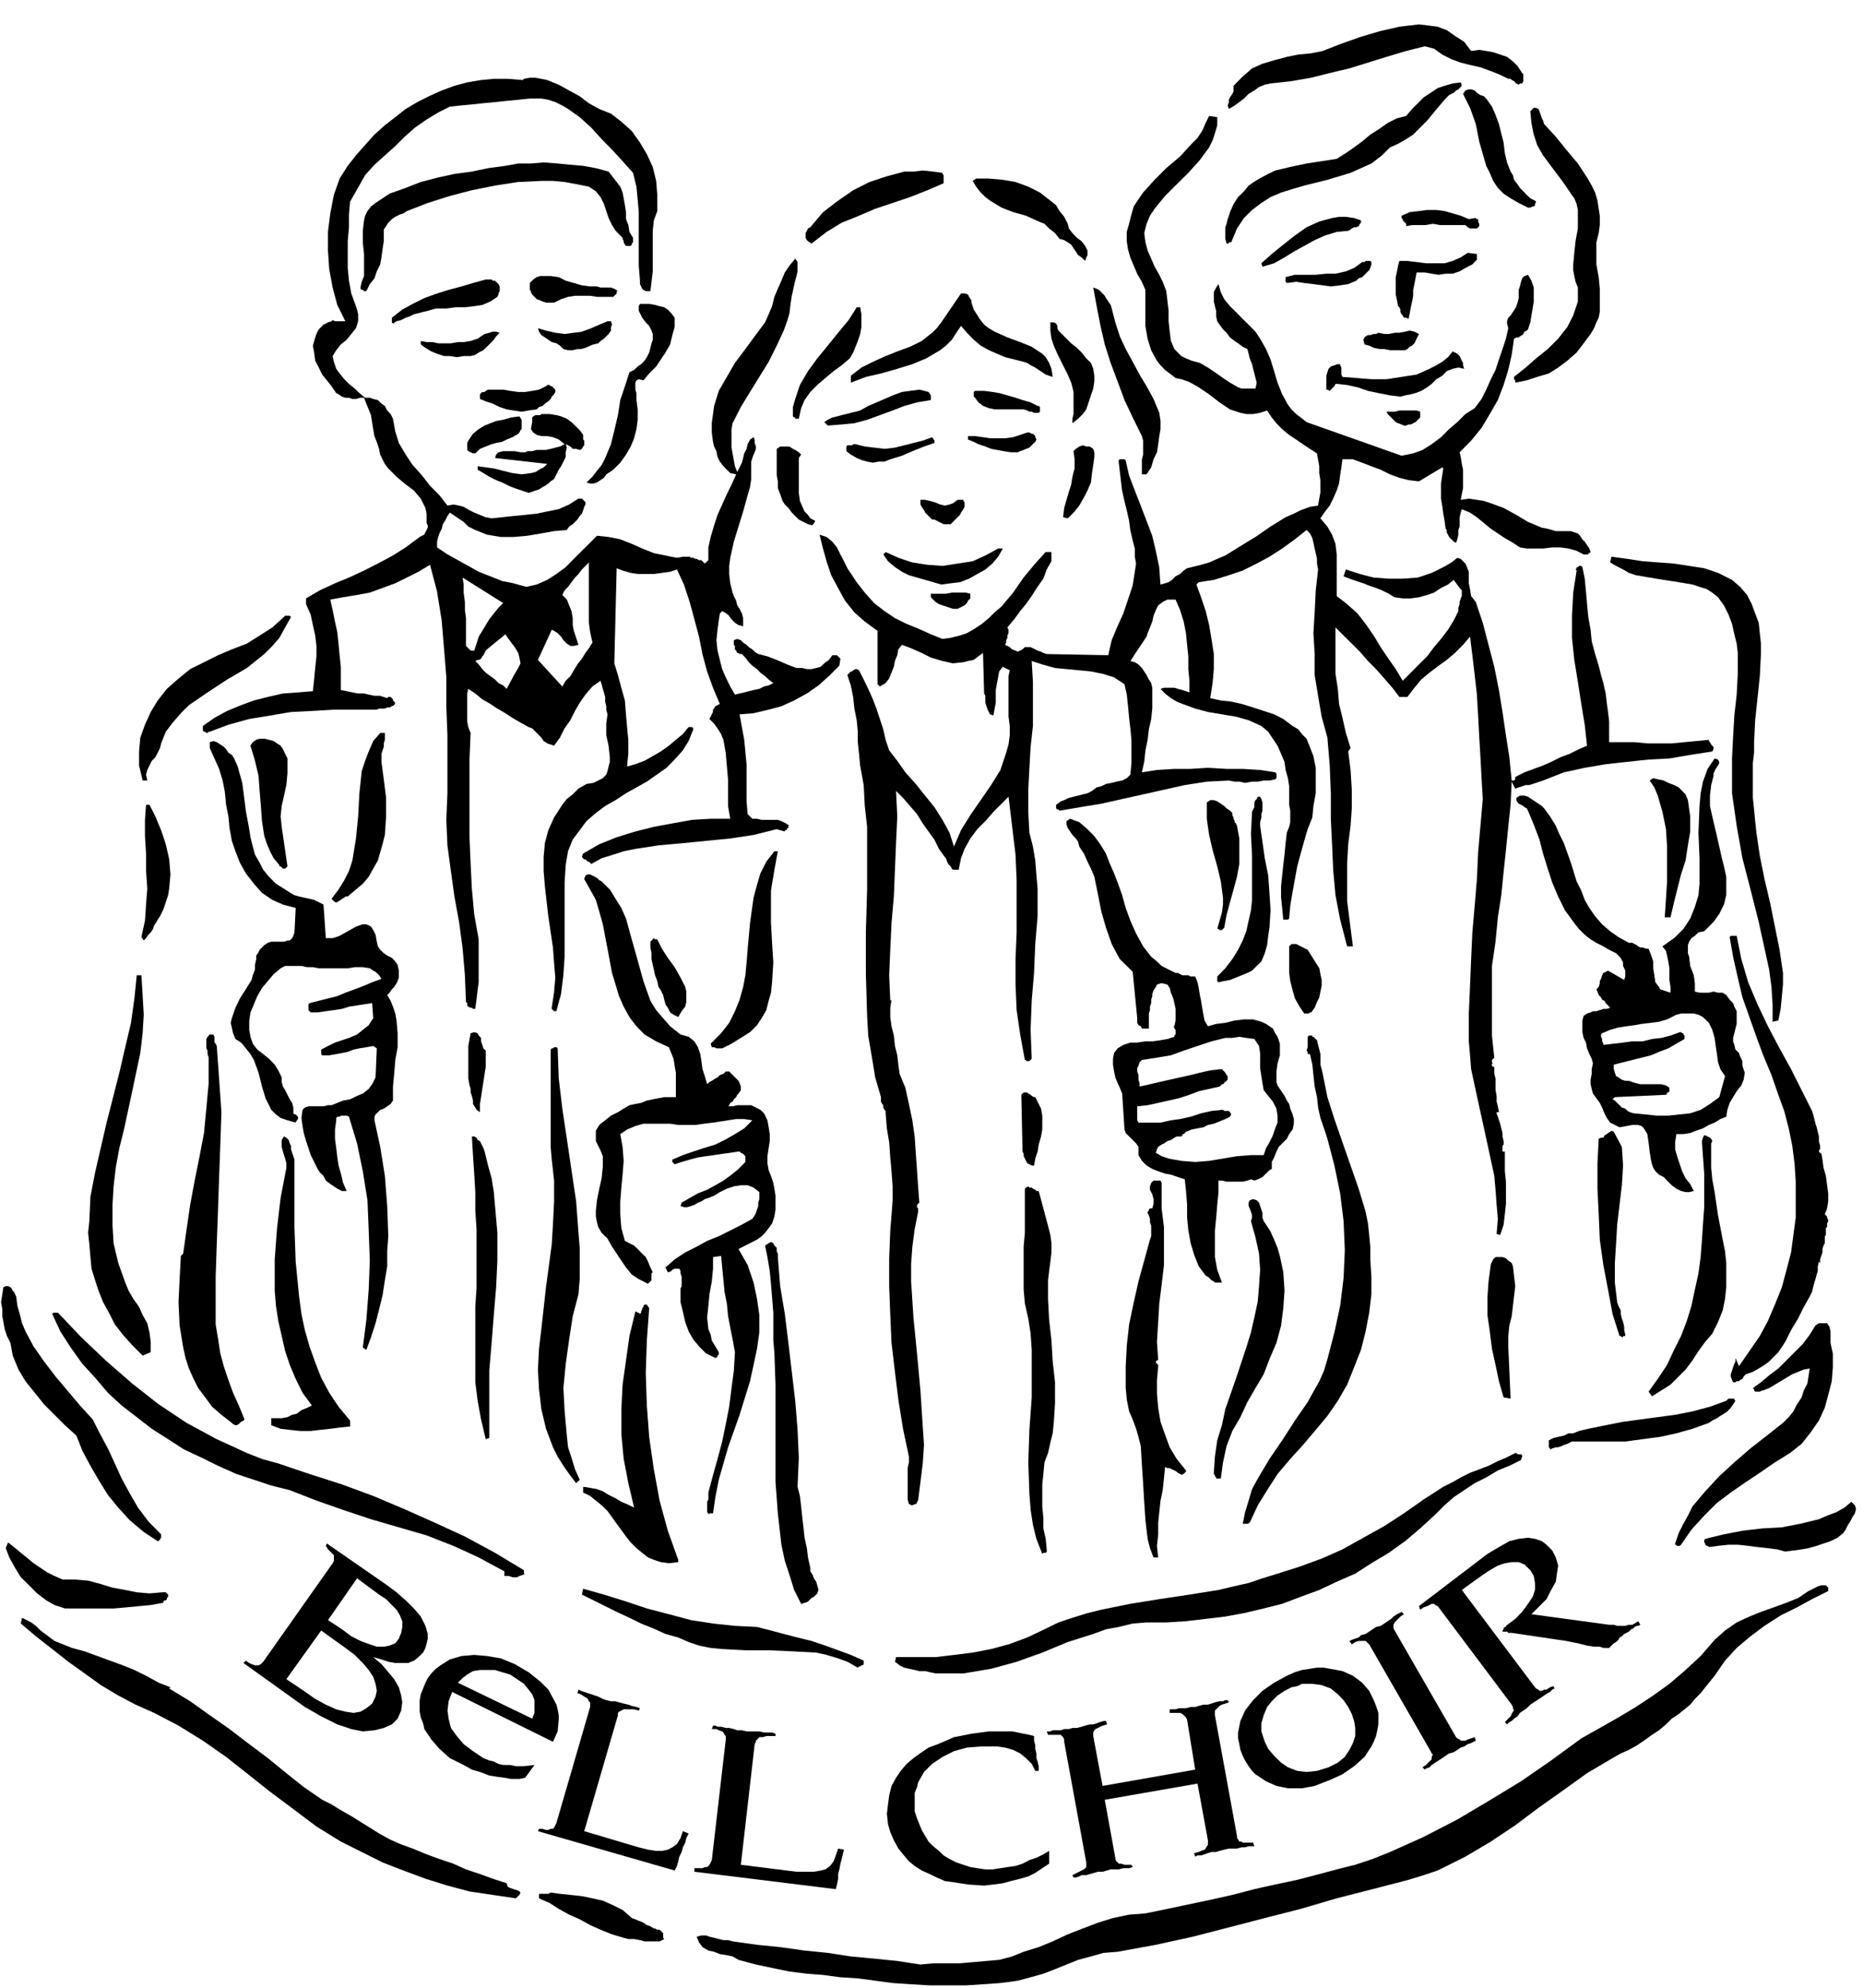 <svg xmlns="http://www.w3.org/2000/svg" width="513.902" height="548.145" fill-rule="evenodd" stroke-linecap="round" preserveAspectRatio="none" viewBox="0 0 13597 14503"><style>.pen1{stroke:none}.brush1{fill:#000}</style><path d="m10737 372 59-8 51 8 51 9 51 17 50 17 43 33 34 34 33 51 9 9v50l-9 17h-16l-9 9-17-9-8-8-9-9-17-8-8-9h-17l-68-33-67-26-68-25-76-17-68-17-68-25-67-34-60-43-67-17-136 34-144 43-135 42-135 42-144 34-135 34-144 25-153 17-42 9-42 17-34 25-42 25-34 34-34 26-34 25-42 25-9-25 9-25v-17l8-17 17-26 9-17v-42l67-68 68-59 76-34 85-25 93-25 84-17 94-9 84-17 127-50 144-51 144-43 144-33 76-9 67-8 68 8 68 9 67 25 60 42 67 43 51 67z" class="pen1 brush1"/><path d="m10669 626-8 9-17 17-17 8-17 17-17 8-17 9-17 17-16 17-43 50-42 51-42 51-51 51-51 51-51 33-59 34-59 26-59 59-77 59-76 34-76 34-169 51-169 42-85 25-84 26-77 33-67 43-68 51-59 59-51 76-42 101h-17v9h-17l-9-34v-85l9-25 8-34 9-25 8-26 26-59 33-51 43-42 34-42 50-34 43-25 50-26 51-25 110-26 119-25 110-17 110-17 67-42 60-42 59-43 59-50 68-43 59-42 68-34 67-17 43-51 42-42 42-42 51-34 51-34 51-17 59-17 59-8 8 25zm534 838 8 8-8 17v9l-9 8h-8l-17 9h-17l-68-34-59-34-51-34-42-42-34-51-25-59-26-51-17-59-34-119-25-127-42-118-51-102 17-25 25-8h17l26 8 16 17 26 17 25 8 17 17 42 59 26 60 25 67 17 68 17 68 9 76 16 68 26 67 17 26 8 34 26 33 17 26 25 25 25 26 26 25 34 17z" class="pen1 brush1"/><path d="m11270 905 85 93 76 94 85 101 67 102 34 59 25 51 17 59 9 59 8 51v68l-8 59-17 67v161l17 93 8 85v169l-8 42-17 34-17 43-25 42-51 68-51 67-68 60-67 50-68 43-85 25-76 25-84 17v-17l-9-8v-17l85-68 76-67 85-68 76-76 67-85 43-84 17-51 17-51v-102l-17-42-9-42-8-42v-43l8-84 9-85 17-93v-135l-9-43-17-42-25-34-51-76-51-68-50-67-51-68-43-76-25-76-17-85-8-85 25-25h17l17 8 8 17 9 26 8 25 9 17 8 25z" class="pen1 brush1"/><path d="M8884 855v59l-17 59-17 51-25 51-68 93-84 93-85 84-85 85-42 51-34 42-34 51-25 59-17 68 9 67 16 60 26 59 25 59 34 59 25 51 26 68 8 68 9 76v76l8 76 9 68 25 59 25 25 26 26 34 17 42 17 59 16 59 34 51 34 59 42 51 34 59 34 26 9h101l9-43-9-34-8-33-9-34-8-34-17-42-8-34-9-34-34-17-34-25-25-17-34-26-25-34-26-25-25-34-17-25-8-34v-42l-9-34-8-34v-68l17-34 17-25 17 59 25 51 42 51 43 42 50 51 43 42 50 51 34 51 43 76 33 76 26 85 25 84 34 85 42 76 26 34 34 34 33 25 43 34 693 245 85-17 68-25 67-42 68-51 59-59 60-51 59-59 68-43 50-67 34-68 34-76 34-68 25-76 26-76 25-76 17-76-9-34v-17l9-26 17-16 17-26 17-25 8-17 9-26 8-33v-60l9-25 8-34 8-25 17-17 26-9 25 43 17 50v102l-8 51-9 51-8 50-17 51-9 9-17 8-8 17-9 8-16 9-9 8h-17l-17 9-17 118-25 110-34 110-42 110-59 102-60 101-76 93-84 85 8 34 8 51 9 42v135l-9 43-8 42 59-9 59 9 51 8 51 17 93 34 93 51 85 51 101 42 43 8 59 17h110l25 9 26 8 16 17 17 26 17 17 17 25 17 25 9 26-9 8h-8v9h-34l-51-26-59-17-59-8h-60l-67 8h-119l-50-8-51-34-59-34-51-34-51-34-51-42-51-42-50-34-60-25-8 25-8 34v68l-9 25v34l-8 34-9 25-17-8-8-9-9-8-17-17-8-17-9-17v-17l-8-9-8-59-9-51-8-59-9-51v-110l9-59 8-51-8-8-170 102-76-9-67-17-68-25-68-34-68-25-67-26-68-25h-76l-8 59-9 59-8 59-17 51-26 59-25 51-34 43-34 50 51 60 34 59 25 67 9 77v304l76 59 76 68 59 76 59 85 51 85 51 76 59 84 51 85 59-59 59-60 60-59 50-67 51-60 51-67 42-68 34-68v-25l9-26v-16l8-26 8-17v-42l-16-17-43-59-42 34-51 25-51 34-50 17-60 17-59 8h-59l-59-8-43-26-50-25-43-17-50-17-43-17-51-17-50-17-43-17 17-50 102 33 101 26 110 8h102l110-8 101-34 51-25 51-26 42-25 43-34 25 8 17 17 17 17 8 17 17 43v84l9 42 8 51 34 43 51 152 42 161 42 160 34 170 26 160 25 170 25 160 17 170h17l9-9v-17l67-34 68-25 68-25 59-26 68-34 67-25 68-34 59-25-17-153-25-152-25-161-26-160-17-161v-161l9-169 25-161-8-8 8-9v-8h9l8-9h17l8 9 17 84 9 93 8 93 9 94 17 93 8 84 25 93 26 85 17 68 17 59 17 76 8 68 9 67 8 68v152h186l93 9h178l93-9 85-8 93-9v9l8 8 9 17 8 9 9 8v17l-9 17-161 25-152 26-152 8-161 17-152 17-153 26-152 33-152 60-26 8-25 9-25 8-26 8h-25l-26 9-25 8-25 9-26-51-8 169-17 161-17 169-17 161-17 169-25 161-17 178-26 177v508l9 85 8 76-8 8-9 9v17l9 8h-9v17l9 9h8v50l9 34v85l8 42v42l9 34 8 43h-17v8l9 25 8 26 9 25 8 34 9 34v25l8 34v25l-8 9v42h17v144l8 76v161l-8 76-9 76-25 76-26-8 9-110-9-102-8-110-9-101-42-195-42-194-43-195-42-195-8-101-9-102v-203l9-203 8-194 9-195 17-195 16-194 9-195 17-194 17-195-9-152-8-153-9-152-8-152-9-153-16-143-17-144-17-136-51 60-59 59-60 51-59 42-67 51-60 50-50 60-51 67h-59l-51-67-59-68-60-68-59-59-59-68-59-59-60-59-59-59v338l17 110 9 110 25 102 25 110 34 110-17 25 17 135 9 144v136l-9 127-17 135-8 135v280l42 330h-42l-51-195-34-178-17-186-8-186-9-186v-186l-8-203-17-203-42-153-26-152-25-152v-153l-9-152 9-152 8-161 17-152-8-43v-34l-9-42-8-34-9-42-8-34-17-34-25-25-85 68-93 67-93 60-93 50-102 51-101 34-110 34-110 17-17 17 34 93 34 101 25 102 17 101 17 110v110l-9 102-17 110 77 17 76 8 76 17 84 26 77 25 76 25 67 34 68 51 42 25 26 34 34 34 17 42 33 85 17 85v186l-17 93-8 84-34 85-25 85-26 93-25 93-17 93-17 93-17 101-8 94-9 8h-34l-8-85-8-76v-84l8-77 8-76 9-76 8-84 9-77 17-42 8-34v-84l-8-43v-135l-9-59-17-60-8-59-25-59-26-59-34-51-34-51-50-42-93-42-93-26-102-17-102-17-93-25-93-34-42-17-42-25-43-34-33-34 25-8h76l25 8 34 9 26 8 25 9v-85l-8-85v-93l-9-84-8-85-17-85-26-84-33-76h-60l-34 17-33 25-17 34-17 42-9 42-17 43-17 42-8 25-17 26-17 25-17 26-17 25-17 25-16 26-17 25 33 9 26 16 25 26 17 25 17 26 17 33 17 26 8 34v152l-8 76-17 76-9 76-16 77-9 84-17 76 110-17 127-8h119l126-8 136 8h118l127 8 110 17 9 9v34l-9 8-42 9h-42l-43 8h-42l-51 9-42-9h-34l-42-8-161 8-161 25-152 34-152 34-153 34-152 34-152 25-153 26-8-9h-8l-9-8v-26l34-25 25-9 34-16 34-9 34-8 34-9 34-8 33-17 34-26 34-8 34-17 42-8 34-9 42-8 34-17 26-26 8-84v-170l-8-84-9-76-8-85-9-85-17-76-76-50-84-26-85-17-85-8-93-9-84-8-93-26-77-25 9 152v322l-17 152-9 161-8 152v161l8 152 26 102 17 101 8 102 9 102v203l-17 203-9 211-17 203-8 212 8 211-8 9-9 8h-25v-8h-8l-34-186-26-178-8-186v-186l8-195v-381l-8-186-51-423-51 51-59 59-59 68-59 59-51 68-42 76-26 68-17 84h-42l-8-8-9-17-17-17-8-17-9-25-8-9-43-59-33-68-43-59-42-59-42-68-51-59-51-59-51-51 9 186-9 195-8 194-8 195-17 194-9 195-8 186 8 186 9-8-9 59v68l9 67 17 68 8 76 17 68 8 68 9 67 42 102 26 118 25 119 17 118 8 119 9 127 8 118 9 119-9 8-8 8v17l8 9v25l-25 127-17 127-9 127v127l17 262 26 263 25 270 17 263 9 135-9 135-17 136-17 135-8 9v8l-9 9h-8l-17 8h-9l-8-8h-8l-9-34v-229l9-42v-42l-43-203-34-212-25-203-25-212-9-203-8-211v-203l8-203 9-110 8-110v-102l-8-110-9-101-8-110-17-102-9-110v-17l-8-8-9-17v-17l-8-9-9-17v-33l-42-144-25-153-26-152-8-144-9-304v-313l9-305v-457l-17-152-8-153-26-143-8-85-9-85v-76l-8-84-17-85-9-85-17-84-25-76 9-9 8-8 8-9h9l8-8 17-9h9l17 9 34 67 33 68 34 76 26 68 25 76 25 76 17 76 26 77 59 76 59 84 76 85 68 85 68 84 59 93 51 93 33 102 51-119 68-110 76-110 76-110 68-110 42-126 17-60 9-67v-68l-9-68v-296l9-42-51-26-26 34-8 43-8 42-9 51v93l-8 42-9 51-25-9-9-17-8-17-9-25-8-25v-51l-9-17-8-296-34 25-34 26-42 8-34 9-76 8-76-17-85-25-67-34-77-34-67-25-26 33-8 43-17 42-8 42-17 43-17 42-26 34-42 25-17-17v-389l-93-68-76-67-68-85-51-93-50-93-34-102-26-93-25-101 51 17 42 34 34 42 25 51 26 50 25 51 34 51 34 51 59 76 68 76 76 59 76 51 85 42 84 34 93 42 85 34 59-8 68-17 51-17 59-34 51-34 50-42 43-42 50-43 85-101 76-110 85-102 76-84h42v67l-34 60-25 67-42 60-43 67-42 59-42 51-43 59-50 60 8 17v25l-8 17v17l-9 17v17l-8 17 17 8 17 9 17 16 25 9 17 8 17-8 17-9 17-16h42l17 8 17 8 17 9 25 8 17 9 25 8 449 9 25-110 43-102 42-93 34-101 34-102 16-101 9-60-9-50v-60l-16-59-17-76-9-68-17-76-17-68-17-76-8-67-9-77-8-67v-9l8-8h34l9 8 25 110 42 110 43 110 42 110 42 110 26 110 25 119 9 127 33-9 26-8 25-17 26-26 33-17 26-25 25-17 34-8 68-17 59-17 59-26 59-25 110-68 110-67 110-76 110-68 60-26 50-25 68-25 59-9 9-51 8-42v-93l-8-51v-50l-9-51-8-43-51-33-51-34-50-34-51-34-51-42-42-43-34-42-34-51-51 17-51 9h-50l-43-9-76-25-76-51-76-59-76-51-43-25-33-17-51-17-42-9-43-33-34-26-33-34-26-33-42-77-26-84-16-93v-263l-26-59-34-59-25-59-25-60-17-59-9-59v-68l17-59 17-68 17-59 34-51 34-50 84-93 85-85 101-85 85-93 42-42 34-51 26-59 25-51 59 9zm-4357 507 17 43 8 42 9 51 8 50v51l17 43 8 50 26 43v33l-9 9v8l-8 9h-34l-8-9-9-17v-8l-8-17v-8l-9-9-42-42-26-42-25-51-17-51-17-51-25-51-34-42-51-34-84-17-93-17-85-8h-85l-169 8-169 26-169 34-161 42-161 51-152 59-26 17-25 8-34 17-25 17-26 26-16 25-17 25v85l-9 59-8 59-9 51-25 51-17 51-34 42-25 51h-17l-9-9h-8l-9-8v-9l9-42 17-42v-161l-9-85v-84l9-76 8-34 17-34 26-34 33-25 102-68 118-42 110-43 127-33 119-26 127-17 118-25 127-17 93-17h93l93-8 102 8 93 9 93 8 93 17 93 25 85 110zm2352-101v8l8 9v59l-118 51-127 50-127 43-127 42-118 51-127 51-110 67-110 85-26-17-8-8-9-17v-34l9-17 8-17 17-9 93-110 110-84 110-76 119-60 127-42 127-34h67l68-8 76 8 68 9z" class="pen1 brush1"/><path d="m7793 1633 8 34 26 34 33 34 34 25 26 34 17 34v34l-9 16-8 26-26-26-25-16-17-26-17-25-17-26-25-17-26-16-34-9-33-42-43-34-34-34-42-17-93-42-93-26-85-33-84-51-34-26-34-33-34-43-25-42 25-17h93l102 9 93 16 93 34 85 43 76 59 42 34 25 42 34 42 26 51zm2970-42h8l8 8h9v17l8 17v17l-17 17h-50l-17-9-17-16h-186l-51-9-51 9h-101l-43 8v-17l-8-8-9-9-8-8v-9l-9-8v-17l60-26 67-8 60-8h67l60 8 59 17 59 17 59 25 43-8zm-830 17v17l-8 8-9 17-17 8h-16l-17 9-9 8-17 9-84 8-85 26-76 34-76 42-76 42-68 42-76 43-85 25-8-25 76-68 84-68 85-67 85-60 93-42 93-25 51-9h50l60 9 50 17zm846 287-33 34-51 26-42 25-51 17h-51l-51 8-51-8-50-9h-60l-8 43-8 42-9 42v43l-8 42-9 42-8 43-9 42-17-9h-17l-8-16-9-9-8-17v-17l-8-17-9-8-8-42-9-43v-127l9-42 8-42 9-34h59l67 8 68 9h136l59-17 59-26 51-33 67 8v42zm-770 17v17l-8 26-8 17-17 16-17 17-17 17-26 9-17 17-59 25-59 9-68 8-59-8-68-9-67-8-59-9-68 9-9-9v-34l68-17h152l77-8h67l76-17 60-25 59-43h17l8-8h34l8 8zm-5499 212h-9v17l-8 8-9 9-8 8h-119l-50-8h-110l-51 8-51 17-51 25h-59l-25-8-17-8-26-9-16-17-17-17-9-17v-8l-8-9v-50l25-26 25-17 26-8h76l59 8 51 26 59 17 59 17 60 8h50l26 8h76l25 9 26 17zm-889-68 9 9 8 8 9 17v34l-9 17v8l-8 17-51 34-59 25-59 9-68 8h-68l-67 9h-77l-59 17-34 8-34 9-33 8-34 17-26 8-33 17-34 9-26 17-8-9v-34l76-59 76-42 85-42 93-34 84-26 94-25 84-25 93-26h43l8 9h17l8 8zm4493 195 26 101 33 102 43 93 51 93 50 93 51 85 51 93 42 101 9 60v59l-9 51-8 59-9 59-25 51-17 59-34 51h-34v-110l9-34v-102l-9-33-67-136-60-127-50-135-51-136-43-135-33-144-26-135-25-136 25 9 17 8 17 17 25 26 9 17 17 25 17 25 8 26zm-990 34 26 42 33 42 34 26 43 25 93 42 93 34 84 34 77 51 25 25 25 42 17 43 9 59-26-8-25-9-25-17-26-17-25-17-34-17-25-17-26-8-68-17-67-17-59-25-60-26-59-33-51-43-50-51-43-50-34 50-33 51-43 43-42 33-102 60-101 42-110 34-119 34-110 25-110 42v-50l77-60 84-42 93-42 85-34 93-34 85-42 33-26 43-34 34-33 33-43 144-211h26l25 8 8 17 17 26v16l9 26 8 25 17 26zm-2200 33v68l-17 59-16 68-34 59-34 51-34 51-51 51-42 50-34-8-17 8-8 17v51l8 25v51l9 68v76l-9 68-17 67-25 60-34 59-42 59-51 51-25 17-26 17-17 25-25 17-26 17-25 8h-25l-26-8 43-42 33-43 34-42 26-51 42-101 25-102 26-110 17-110 34-101 33-102 34-17 26-25 25-17 25-25 17-26 17-34 9-34 8-33 9-26v-42l-9-25-17-34-25-26-26-34-16-33-9-17v-34l9-17h67l43 8 33 9 34 8 26 17 25 26 25 33zm1354-76 9 51v93l-9 51-17 51-17 42-17 42-25 43-59 50-59 43-60 50-59 51-51 51-42 59-25 59-17 77h-26v-9h-8l-9-8v-68l17-59 17-51 17-51 59-101 68-93 76-93 76-94 77-93 59-93h25zm-1819 102 8 25-8 17v26l-17 25-17 17-17 17-25 17-17 17-34 8-25 9-34 16-34 9h-25l-34 8h-34l-34-8-25-25-26-17-34-9-25-17-25-17-26-17-17-25-8-25 59 17 68 16 68 9 67-9 59-8 68-25 59-26 60-25h25zm3291 93 34 34 34 34 42 33 34 34 34 43 34 33 17 43 8 51v42l-8 51-17 50-17 51-17 51-25 34-34 34-42 33v-33l8-34v-161l-8-34-9-34-25-59-26-51-25-50-25-51-26-59-17-51-8-59v-60h25l17 9 9 17v17l8 17 8 8 17 17zm-4103-9-26 26-17 25-25 26-25 25-26 25-34 17-25 17-34 9h-51l-50 8-51-8h-42l-51-17-42-17-43-26-34-25v-25l43 8h42l42 9h93l51-9h42l51-8 26-9 25-8 25-17 26-17 34-9 25-8h25l26 8zm6709 9-8 17-9 17-8 17-8 17-17 17-17 8-17 17-17 8h-110l-42-8h-34l-43-9-33-16-34-9-9-34 9-17 8-8 17-9h17l25-8h17l17-9 43 9h33l43-9h34l42-8 34-8 34 8 33 17zm330 254-42-9-42 9-43 17-33 34-43 25-34 34-33 25-43 26-42 16-34 9-42 8-34 9-76-9-85-17-76-16-76-26-76-17-76-8h-9l-8 17-9 8-8 9-9 8-8 9-17-9h-8v-101l8-26 8-25 17-17 26-9 25-8h17v8l9 17v51l8 17 101 8 110 9h110l110-17 110-17 94-42 50-26 43-25 42-34 34-42 17 8 17 9 17 17 8 17 8 17 9 16v17l8 26zm-6633 169-9 17-17 17-8 17-17 17-25 17-17 17-26 8-17 17-59 8-51 9-59-9-50-8-51-17-51-25-51-17-42-17v-34l8-9 9-8h17l8-8 17-9h110l51 9 59 8h51l51-8 50-9 51-25 9-9h17l8 9h8l9 8 8 9 9 8v17zm2741 25v34l-101 17-93 26-85 33-93 34-93 34-93 25-93 9-102 8-25-25 25-17 34-17 34-8 34-9 34-8 33-9 34-8 34-9 59-33 60-26 59-25 59-26 68-25 59-8 68-9 67 17 17 25zm779 77h8l9 8v34l-9 8h-34l-17-8h-17l-16-9-26-8h-211l-43-9-42-16-34-26-25-34-9-8v-34l9-8h67l60 8 50 8 60 17 59 17 51 17 59 17 51 26zm2792 84-9 9-17 17-8 8-17 8-17 9h-17l-17 8h-17l-17-8-25-9-17-8-17-17-8-8-17-17-17-17-9-17h60l34-9h126l26 9v42zm-6109 127v34l8 8v34l-8 9-9 17-16 8-26-8h-25l-17-17-17-9-17-8 8 25-8 34v34l-17 34-17 34-17 25-17 34-17 34-25 17-17 16-25 17-17 9-26 17-25 8-25 9-26 8-51-17-50-17-43-17-50-25-43-17-50-25-43-26-42-25v-25l59 8 59 8 68 17 68 17 67 9 68-9 34-8 25-17 34-17 26-25-381-43 8-25 17-17 34-8h85l42 8h34l17-8h34l33-9h68l34-8 34-9 34-8 34-17-43-34-42-17-42-8h-43l-34-9-25-17-17-25 9-51v-34l8-8 17-9h34l8-8h60l50 8 34 9 42 17 34 25 26 25 34 34 25 34z" class="pen1 brush1"/><path d="M3807 3063v68l-8 8-8 17-9 9-42 25-42 17-34 17-43 8-33 9-43 17-42 17-34 33h-17l-17-8-17-8-8-9v-51l8-17 34-50 42-34 43-26 42-17 42-16 51-9 59-17 60-8 16 25zm3757 144-8 17-9 8-17 17-17 17-25 9-17 8-25 9-17 8h-51l-51-8-50-9-43-8-42-17-51-17-34-17-42-17v-25h51l59 8 51 8h110l59-8 51-17 51-17h16l17 9h9l8 8 9 9v8l8 17zm-744 8v17l-76 26-85 34-76 33-85 26-42 17h-42l-43 8-42-8-34-9-42-17-43-25-33-25v-34l8-9h34l8-8h17l68 17 68 8 76 9 76-9 68-17 67-17 68-17 68-25 17 25zm-973 102-17 25v254l8 59 26 60 8 17 25 25 17 25 34 17v9l-8 8v9h-9v8l-34-8-33-17-34-17-26-26-25-25-25-34-26-25-17-26-17-50-17-43v-50l-8-43v-194l25-17h68l25 17 17 8 26 17 17 17zm2140 17-8 59-9 59-8 68-25 59-26 51-34 59-34 43-50 50-34-8 8-68 17-59 17-59 17-51 9-59 16-60v-67l-8-59 17-17 25-17 26-9 25 9h25l26 17 8 25v34zm-998 313h42v8l9 9v34l-9 17-17 25-8 17-17 17-17 17-17 17-17 17h-51l-17-9-17-8-16-9-17-8h-17l-17-17-17-17-17-17-8-17-17-25-9-17v-34h34l34 8 34 9 42 17 34 8 34-8 25-9 34-25zm330 355-34 60-42 50-51 43-59 33-60 34-67 26-68 8-68 9-59-17-59-17-59-17-59-17-51-25-51-34-51-43-34-50 17-17 93 42 102 34 110 17 110 8 110-17 110-17 93-42 93-51h34zm5322 229 59 51 51 59 34 67 25 68 26 68 8 76 8 76v76l-8 161-17 161-17 161-8 160v77l-9 76v254l9 84 8 85 9 84 25 170 34 169 42 178 34 169 34 169 25 169v85l-8 84-9 93-17 85-42 9v-127l-8-127-17-127-26-119-50-228-60-237-59-228-42-237-17-119-17-118v-254l8-161 9-152 17-153 8-152v-152l-8-68-17-68-17-76-25-67-34-68-43-59-42-34-42-26-51-16-51-17-101-17-110-17-102-17-101-17-51-17-42-25-51-26-43-25 9-42 118 16 110 17 119 9 110 8 110 17 110 17 101 34 102 51zm-5559 101v34l-17 17-8 17-17 17-17 8-17 9-17 8h-34l-25-8-26-9-25-8-26-9-25-16-17-17-17-17v-26h110l43-8h101l34 8zm-4958 170-43 76-42 76-51 59-59 59-127 102-144 84-143 94-136 93-59 59-59 68-51 67-34 85-8 34-17 34-17 33-26 26-17 34-16 33-9 34 9 43h-34l-26-110v-102l9-101 34-94 42-93 51-84 67-85 77-68 93-76 101-50 102-51 101-43 110-42 93-59 93-59 93-85h34l9 9z" class="pen1 brush1"/><path d="m4459 829 76 59 76 68 60 85 50 84 43 93 25 102 8 102v118l-25 68-8 76v296l-9 76-8 68h-34l-17-9-9-8-8-17-8-17v-25l-9-110v-390l-8-93-9-93-25-101-76-85-77-84-76-77-76-84-84-76-85-60-42-25-51-25-51-17-51-9h-84l-85 9-84 8-85 9-85 8-84 9-85 8-76 8-85 43-84 51-85 59-76 67-68 68-76 68-76 68-68 76-110 194-8 93v93l-9 102v195l9 93 17 93 34 93 8 25 8 34v51l-16 51-34 42-34 42-42 34-34 42-26 43 9 42 17 51 25 34 34 42 34 34 42 34 34 33 42 34h34l25 9 34 8 26 26 25 17 17 33 25 26 17 34 17 93 26 84 50 85 51 76 68 76 59 76 68 68 59 76 42-8 43 8 33 9 43 25 34 17 42 17 42 17 43 8 76-8 84-9 85-8 84-9 77-16 84-17 76-34 68-43h25l9 9 8 8 9 9v17l-9 17-8 25-9 25-16 17-17 26-17 17-17 17-26 17-17 25-93 8-93 17-101 17-102 9h-93l-101-17-43-17-42-17-51-25-34-34-101-68-17 25-17 34-17 26-8 33-17 34-9 26-8 34v42l76 51 76 42 76 42 76 43 85 33 85 34 84 17 93 26 76-17 77-34 67-43 68-50 59-60 59-59 60-59 50-51 85 9 85 17 84 33 76 34 85 34 85 17 42 9 42 8 43-8h50l9 8h17l17 8h8l17 9h17l8 8 17 17 26-25v-93l17-76 25-85 25-76 34-76 34-76 34-68 34-76-43-9-25-25-25-25-26-34-17-34-8-42-17-34-8-34-9-68v-68l9-67 8-59 34-110 59-102 59-102 76-101 68-93 76-102 26-59 25-59 17-68 25-59 26-59 25-60 34-50 42-51 17 25v68l-8 34-9 34-8 34-9 42-8 34-9 59-8 68-17 59-25 68-51 110-59 118-68 110-68 110-67 110-60 118-8 43v135l8 42 9 51 8 43 17 42 17-34 17-34 9-34 8-34 17-33 8-34 17-34 26-17 8 17v25l9 26v17l-9 25-8 17-9 25-8 26v127l-9 59-17 59-33 119-34 110-34 110-26 118-8 59v59l8 68 17 68 9 25 17 34 8 34 17 25 17 34 9 34v59l-34-8-26-17-25-26-25-33-26-17-17-9-17 17-8 51-9 68-8 76 8 76 17 68 17 67 26 60 33 67 34 59 34-8 34-8 34-9 34-8 42-9 34-17 34-8 34-17-34-26-26-25-34-25-25-26-34-25-25-25-26-34-25-26h-17l-8-8h-9l-8-17-9-9v-25l-8-8v-34l25-9 26 9 17 17 25 17 17 17 25 16 17 17 26 17 67 17 68 26 76 33 68 26h42l34 8h34l34-8 33-9 26-25 34-25 25-34h34l8 8 9 9 8 8-8 51-76 76-76 68-85 59-93 51-93 42-93 25-110 26-102 8 17 93 17 93 8 85 9 93v271l8 93 34 34h34l34 8h118l26 9 34 17 25 17h-8v17h-9v8l-8 8h-9v9l-59-17-169 42-170 26-177 17-169 17-178 16-169 26-85 17-76 25-85 26-76 42-8-9-9-8h-8l-9-9-8-8h-9l-8-8-9-9 9-25 118-68 127-51 136-42 135-34 135-25 144-26 136-8h143l-16-93v-195l-9-101-8-93-17-94-17-42-26-42-25-34-34-34 9-17 8-17 9-17v-17l8-8 9-17 16-8 17-9-50-118-43-119-34-127-25-127-34-127-34-126-42-127-51-110-50 17-60 8-59 8h-118l-51-8-59-17-43-17-17 694 26 85 25 93 26 93 8 101 8 93 9 93v102l-9 93 60-17 67-25 60-34 59-34 59-42 51-43 51-42 42-51h25l9 9v8l-34 85-42 68-60 67-59 60-144 101-152 85-76 50-76 43-68 51-68 59-50 67-51 68-34 85-17 101-8 127v542l-9 135-17 136-34 126h-17l-8-8-9-9v-8l17-110 9-110-9-110-8-110-34-228-25-220-9-110v-102l9-101 25-94 42-93 60-93 33-42 43-34 42-42 59-34 51-8 34-17 34-17 25-26 9-25 8-34 9-34v-34l-9-84-17-76v-85l9-68-9-34v-25l-8-34v-34l-9-33-8-26-9-34-8-25-59 42-51 59-42 60-34 59-34 68-42 59-34 68-43 59-25-9-25-8-26-17-17-25-25-26-17-17-25-25-26-9-59-33-59-34-51-34-59-34-51-34-59-34-51-42-51-34-8 34v203l8 42 17 43-8 194v567l8 186 9 187 17 186 33 186v313l-8 59-8 68-9 67h-17l-8-8h-9l-17-8-8-9v-17l-9-8v-9l-8-194-17-195-25-186-34-186-26-186-25-187-8-186 8-194v-423l-8-212v-211l-17-212-17-203-34-212-51-194-85 51-84 42-85 42-93 34-93 34-93 17-102 17-93 17 17 76 17 84 17 77 9 84 8 85 9 84v170l42 8 42 9 42 8h43l34 8 42 9h42l51 17 8-9h17l9 9 8 8v9l9 8 8 9-8 17-17 8-17 9h-17l-17 8h-42l-17 8h-313l-153 9-160 8-153 26-152 25-152 42-136 51h-8l-8 9h-9l-8-9h-9l-8-8v-34l84-59 93-51 102-42 93-34 102-26 110-25 110-8 109-9 9-85 8-84 9-85v-76l-9-76-17-76-16-76-34-77v-42l101-59 110-51 102-42 110-51 101-51 110-59 93-59 102-76 17-9 17-8 8-17 9-17 8-17v-17l-8-17v-68l-9-42-17-34-17-34-50-59-68-51-59-50-60-60-25-33-17-34-17-34-8-42-17-51-17-42-9-51-8-51-8-51-17-42-17-42-17-43h-26l-33 9h-26l-25-9h-26l-25-8-25-17-17-9-34-50-34-43-34-42-25-51-26-50-8-60-9-50 17-60 9-25 8-17 9-17 17-17 17-17 17-8 16-9 26-8 8-9 17 9h76l-59-119-34-127-25-135-9-135v-136l17-135 26-135 42-119 59-93 60-76 67-76 68-76 76-68 76-59 76-60 85-50 85-43 93-42 93-34 93-25 101-17 93-9h102l110 9 8-9 43-8h42l42 8 43 9 84 34 76 42 77 42 67 51 76 42 85 34zm-161 3275-25 25-26 26-25 33-25 26-26 34-25 34-25 25-17 34 33 34 17 42 17 42 9 51v51l8 42 17 51 17 51-34 8h-25l-26-17-25-25-17-26-25-25-26-17-17-8-101 220 178 194 25-42 34-34 25-42 26-43 33-42 26-42 25-34 26-42-17-76-9-68v-440zm-922 110 8 51v59l9 68v59l8 59v203l9 9 8 8 9 8 8 9h26l17-51 16-51 26-42 25-42 26-43 33-42 34-42 34-34-296-186zm313 414-135 110-9 9-8 17-9 17-8 8-9 17-17 9h-8l-17 8 25 25 26 34 25 26 34 25 34 25 25 26 34 17 26 25 59-110 25-42 17-34-8-42-9-34-25-42-26-34-25-34-17-26z" class="pen1 brush1"/><path d="M2809 5348v50l-8 26v25l-9 26-8 25v59l17 127 17 136v135l-9 135-17 68-17 59-17 59-34 60-33 59-43 51-50 42-60 51h-17l-8 8-17 9-8 8-17 9-9 8h-17l-8-8-17-17 51-68 42-68 34-67 25-77 26-160 16-161 9-169 17-161 25-76 26-68 33-76 51-59h34zm-761 93 17 25 16 34 17 34v110l-8 84-17 77-17 76-8 76 8 76 42 288-8 8-9 9h-16l-9-9-8-8h-9v-9l-42-50-26-51-25-59-17-51-17-110-8-110-9-110-8-110-26-110-33-110 17-26 25-17 25-8h34l34 8 34 9 25 17 26 17z" class="pen1 brush1"/><path d="m1709 5534 26 59 16 59 17 60 9 67 17 136 25 135 9 59 17 68 16 59 34 59 26 51 42 51 51 51 67 42 26 17 42 25 34 9 34 8 42 9 34 8 34 17 34 17 17 245h50l26-8 25-9 59-33 60-34 25-9 25-8h26l17 8 17 9 16 25 17 34 9 51 8 34 17 25 26 25 25 17 34 17 25 26 17 25 9 42v51l-9 25-8 17-17 26-17 17-17 25-17 17 25 42 17 43 17 50 9 51 8 93v102l-17 93-8 101-9 93v102l-17 25-25 17-25 17-26 9-17 17-17 16-8 17v26l42 194 34 212 17 220 8 220-8 110v110l-17 101-17 110-25 102-26 102-33 101-34 93-26-17 26-203 17-220 8-211-8-220-9-220-34-212-42-203-59-195-17-8h-42l-9 8h-17l-8 9v17l-9 67v68l9 68 8 68 9 59 17 59 16 68 26 59h-34l-34-17-25-17-26-17-33-25-17-34-26-25-17-26-25-51-25-50-17-51-17-51-17-59-9-51-8-59 8-59 17-17 26-9h110l33-8h26l42-17 42-17 51-9 51-25 42-17 43-34 25-34 25-50 9-212-26-17-50 9-51 8-42 9-43 17-42 8-42 8-51 9h-51l-8-9v-33l50-26 51-25 51-17 51-17 59-25 42-34 43-34 33-51-8-110-59 9-51 8-59 9-51 16-59 9-59 8-60 9h-50l-9-9-8-8v-42l8-9 68-17 67-17 68-17 59-25 68-25 68-26 59-25 68-25-17-26-26-25-17-9-25-17-51-8h-59l-51 8h-211l-43-8h-42l-42-9h-119l-33 17-51 43-42 50-43 51-34 59-25 60-25 59-9 59v68l9 51 17 50 33 43 43 33 42 34 42 43 26 42 25 51v34l9 33 16 26 17 34 17 33 17 26 9 34v42l8 8h9l8 9 9 8v17l-9 9v8h-8v9l-60-17-50-17-34-26-34-33-42-85-26-85-25-101-34-93-25-43-34-42-34-42-42-26-17-42-9-42-8-34 8-34 26-76 33-68 43-67 42-68 9-34 16-42v-34l9-42v-26l17-25 8-17 17-17 17-17 26-17 25-8h93l25-9h17l17-17 9-17 8-25 9-178-93-25-77-34-76-51-59-67-59-76-43-77-33-84-26-76-17-93-8-85-17-85-9-93-16-84-26-85-34-76-34-76v-43l26-8 25 8 26 17 25 17 17 17 17 26 25 16 17 26zm10610 304 17 119v110l-17 101-17 110-33 102-26 102-25 101-26 110h-42l9-135 8-127v-254l-8-127-26-127-17-59-17-59-25-60-34-50 26-17 33 8 43 9 34 17 42 16 34 17 25 26 25 25 17 42zm-3122 187 17 118 17 119 25 126 9 127 8 127-8 127-9 59-8 68-17 59-25 60-34 33-34 34-34 17-42 17-42 17-43 17-42 8-42 9-9-9v-33l59-60 51-67 42-68 34-68 26-67 17-77 17-76 8-76v-321l-8-161 8-161 8-17 9-17v-34l8-17 9-8 8-17h17l9 17 8 25v60l-8 25v25l-9 34v26zm-203-93v16l9 17v9l8 17v8l9 9 8 17 17 93v186l-17 93-25 93-26 93-25 93-17 93-9 9-8 8h-17l-8-8h-9l17-60 17-59 8-59v-51l-16-118-26-110-34-119-25-110-9-59-8-59v-119l25-17h26l25 9 26 17 25 17 17 17 25 17 17 17zm-7903-60 43 85 42 101 34 102 25 110 9 110-9 102-8 50-17 51-17 51-25 51-17 25-9 17-17 25-8 26-17 25-17 17-17 25-17 17-17-25 26-119 8-118 9-118-9-127v-127l-8-127v-119l8-110h25zm4586 339-8 42-9 51-8 42-8 51-9 51-8 50v237l8 144 9 144-9 144-8 76-17 59-17 68-34 59-34 51-51 51-67 42-68 42-17 9-17 8-17 9-17 8h-42l-17-8h-17l-8-26 76-76 59-76 42-85 34-84 26-93 16-85 9-93 8-101 17-187 26-186 25-93 25-84 43-85 59-76h25z" class="pen1 brush1"/><path d="m4967 7548 59 17 42 33 26 43 17 50 8 51 8 59 17 51 17 59 17-16 17-9 26-17 16-8 17-17 26-9 17-17h25l17 17 17 17 17 17 17 17 8 17 9 25v26l-17 25-9 9-8 17-9 8-8 8-9 17-17 9-8 17-8 8h33l34-8h102l34 17 33 17 26 25 25 51 9 51 8 50v51l-8 51-9 59v51l9 51 17 42 17 51 8 42 8 51v101l-8 51-17 51-25 34-26 34-25 25-34 25-34 17-34 17-33 17-34 17 67 118 43 127 25 119 17 118v127l-17 119-25 118-26 119-76 245-84 237-34 118-34 119-25 127-17 118h-26v9l-17-17v-76l9-17v-51l34-127 33-118 34-127 26-127 25-127 17-136 17-127 8-135-17-93-17-85-16-84-9-93-17-85-8-85-9-93-8-84-59 8v85l-9 93-17 93-8 85-9 84 9 85 17 42 8 42 26 43 25 42v17l-9 8v9h-8v8h-8l-68-33-51-51-42-51-34-59-25-68-17-76-17-68v-101l8-17v-68l-8-25v-17l-9-17h-34l-17 8-8 9-17 8h-8l-9-17-8-17 67-59 77-51 84-42 76-42 85-34 84-42 85-43 76-42 17-25 9-17 8-26 9-25v-25l8-26v-51l-42-33-43-17h-50l-51 8-51 17-51 25-42 26-42 17-26 8-25 17-25 9-26 16-25 9-26 8h-25l-25-8 8-25 59-34 60-34 67-26 60-33 59-34 59-43 51-42 50-51v-42l-8-8-8-9-17-8-9-9h-8l-60 9-59 8-59 9-59 8-59 9-60 16-59 17-51 17-8-8-9-9v-17l77-33 76-26 76-25 85-26 67-33 76-43 68-42 59-59-59-9h-59l-59 9-51 8-59 9-68 8-59 9h-127l-59-9h-195l-59 17-60 25-50 34 17 93 8 102-8 101-9 94-8 101v93l8 102 26 93 33 17 34 17 26 25 33 34 26 25 17 34 17 42 17 34-9 9v50l-8 9-9 8-8 9-68-34-51-34-42-51-34-50-34-51-34-51-33-59-43-42-25-43-9-34-8-42v-42l8-76 17-85 17-76 9-85v-76l-17-42-17-34-17-34v-76l25-42 43-34 42-34 51-25 42-26 42-25 43-9 42-8 42-17 43-9 42-8 42-8h85v-178l-9-51-8-51-17-42-17-42-93-43-85-50-59-60-51-67-42-76-34-77-25-84-26-85-33-177-34-178-26-93-25-85-42-76-43-76 9-26 17-8h17l17 8 17 9 16 8 17 17 17 9 60 59 42 68 42 67 34 77 42 152 43 152 42 152 51 144 42 68 51 59 51 59 76 60zm7708-720 17 85 17 85 25 84 25 85 68 161 76 160 85 161 84 152 77 153 76 152 8 25 9 34 8 34 9 26 8 33 8 34v34l9 34v25l-9 9v8l9 9v8l8-8 9 50 8 60 17 59 9 68 8 59v59l-8 51-17 42 8 9 9 8v9l8 16v9l-8 17v25l-9 9v50l-8 9v51l-9 17-8 25v25l-9 26-8 25v26l-9-9-8 34v34l-8 25-9 34-8 25-9 34-8 34-17 34-43 76-42 85-51 84-42 85-51 76-67 68-34 25-42 26-43 25-51 17-8 8-8 9-9 17-17 8-8 9h-17l-9 8h-17l-8-17-9-25v-17l9-26 8-25 9-25 8-17v-26l26 60 76-110 76-110 59-110 51-119 51-127 34-127 33-127 17-127 17-126v-263l-8-127-17-135-26-127-33-127-43-118-50-144-60-144-50-135-51-144-51-144-34-144-34-152-25-144 8-9h43z" class="pen1 brush1"/><path d="m4797 6854 34 68 43 67 50 68 43 76 17 34 17 34 8 34v76l-8 34-26 33-25 43-34-17-25-17-17-34-17-25-9-34-8-34-17-34-17-25-9-43-16-42-9-42-8-34-9-42v-43l-8-42v-42l25-26 9 9h16zm4832 211 8 43 9 42v42l-9 43-8 42-17 34-17 42-25 34h-9l-8 8h-34l-34-50-34-60-17-59-17-68-8-59v-194l17-17h34l16 8 17 9 17 8 17 9 17 8 85 135zm-8597 51 9 144 8 144-8 135-17 144-59 279-60 279-34 136-25 135-17 144-8 135v144l8 136 34 144 51 143 25 60 34 59 42 59 26 59 34 60 16 67 9 68v76l-59 25-76-76-68-76-59-76-43-85-42-76-34-84-25-77-26-84-8-85-8-93-9-84 9-85 8-178 34-177 84-364 93-364 43-186 42-178 25-178 17-169h34zm11474-1455-17 67-9 77v76l17 76 34 144 34 152 17 68 17 76v135l-17 68-34 68-42 59-68 68-42 8-26 25-25 17-17 26-9 25v59l9 26 8 67 26 68 8 59v60l34 8h68l34-8 33 8h34l26 17 25 34 25 25 9 26 17 33v93l-9 34-8 34-9 34v25l9 26 8 34 26 25 8 25 17 34v34l17 51-8 51-17 42-34 42-26 43-25 42-17 51-8 50-43 17-42 26-42 17-43 25-50 17-43 17-50 8h-51l-9 60v50l17 60 17 50 17 51 25 51 34 42 26 51-34 8h-26l-33-8-34-17-34-25-34-34-25-26-34-17-26-25-16-25-9-26-8-34-9-59-8-67-9-60-25-42-17-17-25-8h-43l-42 8-51 9-34-17-34-17-25-34-17-34-17-42-17-34-25-34-25-34-9-34-8-34v-33l8-43v-34l9-42-9-34-17-34-17-42-8-42-17-34-9-42v-85l9-34 25-17 26-8 17-9h25l25-8 26-9h25l25-8-16-17-17-17-9-17-17-8-8-17-17-17-9-25-8-17 17-17 8-26v-17l9-16 8-26 9-17 17-8 17-9 118 68 8-25v-43l-8-17-8-17v-25l-9-17-8-17-34-34-51-25-42-25-51-26-42-25-43-34-42-42-34-43-68-93-50-101-43-102-33-101-34-110-26-102-42-110-42-101-9-17-17-9-8-8-17-9-17-8-8-9-9-17v-16l26-17h33l26 8 25 17 26 17 25 17 25 17 17 17 43 59 42 68 25 59 34 68 51 143 42 136 34 67 25 68 34 59 42 60 51 59 59 51 60 42 76 42h25l17 9 17 8 9 9 16 8h17l26 9h17l17 42 17 51v50l8 51 8 51 26 34 8 17 26 8 25 9 25 8v-42l-8-51v-85l-8-50-9-43-8-34-26-33 85-60 68-67 50-76 34-85 26-85 8-84v-186l-8-187 8-194 8-93 17-85 34-93 51-76 25 8 9 17v9l-9 17-17 25-8 17-8 17v17zm-77 1760-33-17-34-9h-93l-34 9-34 17-34 17-59 17-59 8-68 8-51 9-59 8-59 9-60 17-59 25-8 9v17l8 16v17l9 17v9l76-9 68-8 67-9h76l68-17 68-8 67-17 68-25h9l8 8h9v9l8 8v25l-59 34-59 34-68 26-59 25-68 17-68 17-67 17-68 17v33l8 26 9 25 17 9 25 17 25 8h26l25 9 26 8 33 8h153l34 9 25 17v25l-8 9h-9v8l-8 9-373 17-17 16 17 9 17 17 17 17 17 17 25 8 17 17 17 9 26 8 84 8 85 9h85l84-9 76-8 76-25 68-43 68-50 42-153-34-51-17-50-8-60-9-59-8-59-17-59-25-51-43-42zm-8884 245v119l-8 50-9 60-8 50-9 60-8 50v60l-25-17-9-17-17-26v-25l-8-34-9-25v-26l-8-25-9-51v-237l9-51 8-42 26-8 25 8 8 17 17 17v25l9 26 8 25 17 17zm-1963-34 17 237 17 246-8 236-9 246-8 237-9 245-8 237v347l17 102 17 110 25 93 34 101 34 93 42 93 42 102-8 8-17 9-9 8-8 9-17 8h-8l-17-8-9-9-76-59-68-59-50-68-51-68-34-67-34-76-25-77-17-76-26-161-8-169 8-169 9-169 17-17 25-178 26-178 33-177 34-169 34-178 17-178 17-186v-186l-8-26v-25l-9-17v-68l9-16 16-17h26l8 17v42l9 8 8 17zm8072 203 34 170 51 160 59 170 59 169 59 169 51 169 17 85 9 84 8 85v93l8 127v127l-16 135-26 136-34 135-50 127-51 127-68 118-76 110-85 102-93 110-93 102-93 110-76 118-68 110-59 127h-8v8h-43l17-84 26-85 25-84 42-77 85-143 93-136 93-144 93-135 42-76 43-76 34-77 25-84 51-195 42-194 25-203 9-204-9-211-25-203-42-203-51-195-25-76-26-76-17-76-8-76-17-77-9-84-8-76-17-77h-17v-16l-8-9 8-25v-76l9-9h25v9h8l26 25 8 34 9 34 8 33v77l9 33 8 34zM8157 6439l33 93 26 93 34 93 42 94 51 93 59 76 42 34 34 33 51 26 51 25h16l17 9 17 8h43l17 9h33l17 42 9 42 8 51 9 42 8 51 9 51 8 42 25 42 60-17 67-8 68-17 68-8h67l60 17 34 16 25 17 25 17 17 34 17 26 9 25 8 25v85l-17 59-8 59v77l8 25 17 25 17 26 17 25 17 34 17 25 8 34 17 42 9 34v34l-9 42-25 34-17 34-34 34-25 25-17 34-17 43-17 33v51l-17 9-17 17-17 16-17 17-17 9-17 8-25 9-25-9-26 9-34 8h-118l-34-8h-25v84l-9 93-8 94-9 93v194l17 93 34 93h-51l-8-8-17-9-17-16-9-9-16-8-51-68-34-85-25-84-17-93-9-93v-94l-8-101-9-85-51-17-50-17-43-8-50-17-43-17-42-25-34-34-25-42v-60l-17-25-17-17-17-17-25-25-17-17-9-26-17-262-17-42-16-34-17-42-9-43-8-50v-43l8-42 26-34 42-25 51-17h50l60-9h50l60-8 50-9 51-16v-9l9-8v-34l-9-9v-8l-8-9h8l9-42v-85l-9-42-8-34-17-42-9-34-17-25-34-9h-16l-26 9-8 17-17 25-9 26v16l-8 26v25l-9 26v25l-8 25v110h-51l-8-17-17-8-9-17v-34l-33-338-51-51-43-42-33-60-26-50-42-119-34-118-25-127-26-127-25-59-25-51-26-59-34-51-8-34-17-25-25-26-17-25-17-25-9-26v-25l26-17 67 25 60 51 50 51 43 59 42 68 25 67 34 77 26 67zm998 1142-59-8-51-8-51 8h-51l-101 25-102 34-101 34-93 34-102 17-110 17-17 17-8 25-9 17v25l9 26v34l8 25v25l76-17 68-16 76-17 76-17 77-17 67-17 76-17 77-9h8l8 9 9 8 8 9 9 17 8 8v26l-8 8-9 9h-8v8l-9 8h-8l-8 9-9 8-76 17-76 17-68 26-76 25-76 17-76 17-77 17-76 8v102l9 17h161l76-17 67-9 77-17 76-25 76-17 76-8h8l9 8h34l8 9 9 16-9 17-34 17-42 17-42 17-43 9-33 17-43 8-42 8-42 17-9 9-8 8h-9v9l-8 8h-34l-17 9-25 17-26 8-25 17-17 8-25 17-9 17-8 26 42 25 51 17 42 8 51 9 101 8 102-8 101-17 102-17 102-8h93l17-51 25-42 25-51 17-51 17-42v-51l-8-51-26-51-34-42-33-42-9-51-8-51-9-59v-110l-8-51-34-51zm-5085 68 8 220 26 220 33 220 34 229 34 228 17 229 9 110v228l-9 110-42 161-26 169-25 178-17 177 9 170 16 177 9 85 25 76 26 85 34 76-26 25-51-67-42-60-42-67-34-68-51-135-34-144-17-144-8-144 8-152 17-144 34-305 42-313 9-152 8-161v-152l-17-153-8-93v-710l8-9h9l8-8h17l9 8zm3528 440 9 51v101l-9 51-17 59-8 51-17 51-9 51h-17l-17-9-16-8-9-17-8-17-9-17v-17l-8-17-9-414 17-17h26l8 8 17 9 8 8 17 9h9l42 84zm4239 279 9 136-9 144-17 143-17 144-8 136-9 144v143l17 144 9 26 17 33v26l8 34 9 25 8 34v25l8 34v9h-16v8h-9l-8-8h-9l-51-161-33-178-34-178-26-186-8-186-9-186v-186l9-178 17-8h17l8-17 17-9 9-8 16-9 9-8 17 8 59 110z" class="pen1 brush1"/><path d="M12489 8343v178l8 84 17 93 25 170 34 177 17 85 9 85v177l-9 85-17 84-34 85-42 85-51 59-50 68-43 67-51 68-59 59-51 51-67 42-68 43-25-34 67-93 68-102 51-110 51-101 42-110 34-110 25-119 26-118 16-119 9-118 8-119 9-127v-245l-17-237 8-25 9-17h8l17 8 17 9 9 8 8 17-8 17zM2149 8461v491l9 254 25 254 17 127 25 118 34 119 42 118 43 110 59 110 68 102 84 101v43l-76 8-68 9-76 8-67 8h-77l-76-8-67-8-68-26v-51h76l42-8 34-17 34-8 34-26 42-17 34-17-68-93-50-101-43-102-34-101-25-110-25-110-17-110-9-110v-229l17-228 26-220 42-220v-34l-9-34-8-25-8-26-9-34v-50l17-26 17 9 17 17 8 25 9 17v25l8 26 9 25 8 25zm1388-59 25 102 26 93 16 101 9 102 17 195v203l-9 194-17 203-16 203-17 203v491l-26 9-34-144-25-136-17-135v-550l9-144v-423l-9-135v-136l-8-135-9-135-8-136h17l17 9 8 17 17 8 8 17 9 17 8 17 9 25zm4941 415 17 135v279l-17 144-17 136-8 135-9 144 9 135h-9l-8 9v8l8 9 9 8v9l-9 101v102l9 101 17 102 33 93 34 93 51 85 68 84v9l-9 8-8 9h-9v8l-17-8-17-9-8-8-17-9-17-8-17-9h-17l-17-8-8 84-9 85-16 76-9 85-8 76v85l-9 84 9 85h-34l-26-68-17-68-8-67-8-68-9-135-8-136-9-135-8-136-17-67-17-59-25-68-26-59-17-85-8-85v-160l8-153 17-152 34-161 34-152 42-152 42-153 9-25v-76l-9-26v-25l-8-25-9-17v-9l9-8v-9l8-8h17l9-34v-34l-9-34-17-34v-25l9-25 17-17h51l8 17v186zm-829 127 17 67 8 60v67l-8 68-9 68-8 67v136l8 152 17 152 9 153 17 152v152l-9 144-8 76-17 68-17 76-26 68-8 85-8 76v160l8 85v76l17 76 8 85v8l-8 9h-17l-8 8-43-110-25-101-17-110-9-119-8-228 8-237 17-237v-347l-8-118-17-110-25-110-9-102v-313l9-101v-322l8-8 17-9 8 9h17l9 8 17 8 8 9h17l68 254zm1591-9 33 51 26 59 25 60 17 59 25 118 9 136-9 127-16 126-34 127-51 119-42 110-60 101-59 102-51 110-59 101-42 110-26 119-16 118h-34v-8l-9-9v-8l-8-8v-9l8-118 17-119 34-110 25-118 77-220 76-229 34-110 25-110 25-118 9-110 8-119-8-118-26-119-33-118 8-25v-17l-8-26-9-25-8-17v-25l8-17 25-9 26 9 17 17 8 25 9 25 8 26v34l9 25 17 25zm-3563 237 17 212 34 203 26 211 25 212 25 211 17 212 9 203-9 212 17 67 9 76 8 77 9 76 8 76 17 76 8 68 17 76v25l17 26 9 25 17 25 8 26 9 34-9 25-25 25-17 9-9 8-8 9-9 8-17 9h-8l-17 8h-8l-51-101-34-110-34-102-25-118-26-229-17-228v-711l-8-228-8-94v-203l-9-110-8-101-9-93-17-102-17-84 26-17 17-9 17 9 8 17 17 17v25l8 17v25zm5365 68 8 68 9 76-9 76-8 68-9 76-17 67-8 77v76l17 381-51-9-34-118-25-119-26-118-16-127-17-119v-127l8-118 17-127 17-34 17-17h51l25 9 17 17 25 17 9 25zM118 9460l9 68 17 59 17 68 25 59 59 110 77 110 84 110 85 101 93 110 93 102 51 101 59 110 51 110 50 110 60 110 59 102 76 101 93 94v25l-8 8v9h-9v8h-8l-102-67-101-85-85-93-76-93-68-110-59-102-59-110-43-110-84-76-76-76-76-76-68-85-68-84-51-85-42-102-17-93-25-50-17-51-9-51-8-42v-51l-9-51 9-59 8-51 17-8h17l17 8 9 9 8 17 9 8 8 17 8 17zm4620 85-17 236-8 237 8 237 17 229 34 237 42 228 60 220 76 212v17l-68 8-59-8-51-17-42-17-43-34-42-34-42-42-34-43-68-93-67-93-43-42-42-34-42-34-51-25v-42l51 8 50 9 43 16 42 26 51 25 42 26 42 17 51 25-42-178-34-177-17-178v-186l9-178 25-178 25-177 43-178h8l9 8h8l9 9 8-9v-8l8-17v-8l9-9v-8l8-9h17l17 26zm-4315 33 169 178 178 169 195 170 194 152 203 135 220 119 110 50 110 51 110 43 119 33 228 77 237 76 228 84 220 93 229 102 220 101 220 119 211 127v25h9l-17 9-25 8-17 9h-34l-26-9h-33v-34l-93-50-94-51-93-43-93-42-194-76-203-59-203-59-204-68-194-68-195-76-135-34-127-42-127-42-135-60-119-59-127-59-118-76-119-76-110-85-110-85-101-93-93-110-93-101-85-119-76-118-59-127 8-9h34zm12954 297v101l-8 102-26 101-25 93-43 93-59 85-67 85-85 67-110 68-110 76-102 68-110 76-101 76-93 93-93 102-76 110-9 8h-25v-8h-9v-9l26-76 34-68 33-59 34-68 93-110 102-110 110-101 118-102 119-93 118-93 42-42 34-42 26-51 34-51 16-51 26-50 8-51 9-59-43 8-42 17-42 17-42 25-43 26-42 25-42 25-43 17h-8l-17 9h-34l-8-9v-8l-9-9 59-42 60-51 67-50 60-60 59-59 59-59 51-68 42-68 25-16h60l17 25 8 34v84l9 43 8 34zm-711 346-17 26-17 25-25 26-25 17-26 16-25 17-34 17-25 17-119 43-118 33-119 26-127 17-127 17h-389l-17 8-17 9-25 8-17 8-25 9h-17l-26 8-16 9v-9l-9-8v-51l34-17 34-8 42-9 34-17h34l42-17 34-8 34-8 127-26 127-25 126-17 127-17 127-17 127-25 127-34 119-43 8-8 9-8h42v8l8 8zm-1557 407-8 25-85 42-84 34-85 51-84 42-77 51-76 51-67 59-68 68-110 101-110 93-119 85-127 76-118 76-135 59-127 60-136 50-135 51-135 34-144 34-136 25-143 17-144 17-144 9h-144l-101 8-102 25-93 17-93 34-186 59-186 77-187 67-186 51-101 17-102 17h-203l-42-9-34-8h-42l-34-8-42-9-34-8-34-17-34-26 8-34h288l135-16 136-17 135-26 127-34 136-50 126-60 102-50 102-34 110-34 101-25 212-43 211-34 220-33 212-34 110-26 110-25 101-34 110-34 161-51 161-59 152-67 152-85 153-85 143-93 144-101 144-93 68-34 59-34 68-34 67-25 68-26 68-34 59-25 68-34h8l9 9h25l8 8v9zm2344 558-42 34-51 25-51 17-50 17-60 17-50 9-60 8-59 8-59-16-68-9-76-8-68-9-76-8h-67l-77 8-67 9-9-9h-8l-9-8v-9l-8-8v-17l8-9 136-33 135-26 144-17 144-8 135-26 135-33 60-26 67-25 60-34 50-42 26 25 8 25-8 34-17 26-17 33-17 26-17 34-17 25zM457 11525h93l93 8 93 25 85 26 93 17 84 17 93 8 94-8h25l8 8 9 9v16l-9 9v8l-8 9h-9l-8 8v9l-93 17-85 8-93 9-93 8H474l-76-25-60-34-67-51-59-59-60-59-42-68-42-76-26-68 17-42 43 34 50 42 43 34 50 42 51 34 51 34 51 25 59 26zm12886 59v25l-118 59-110 60-119 59-118 76-102 76-101 85-85 93-76 110-34 42-34 42-34 43-42 42-34 42-42 34-42 34-51 34-42 42-51 43-51 33-59 43-51 34-59 33-59 26-60 34-186 110-177 127-178 126-169 127-178 119-186 110-102 51-101 50-102 34-110 34-262 68-262 67-263 77-262 67-262 68-263 68-270 59-279 51-102 8-93 26-93 25-85 34-84 34-85 33-93 26-93 25-127 17-127 9-127 8h-262l-136-8-135-9-127-17-127-17-127-8-127-17-118-9-127-16-127-26-118-25-127-34-43-25-42-9-51-8-42-17-42-9-43-25-25-34-17-42 34-9h34l25 9 34 8 34 9 34 8h34l33 9 178 25 169 17 178 25 169 17 169 26 170 16 169 17 169 26 93-9h195l93-8 101-9 93-8 94-25 84-34 110-34 102-42 110-51 110-43 110-42 110-34 118-25 119-9 160-33 161-34 161-34 152-34 161-42 152-34 161-34 161-42 127-34 135-34 127-42 127-51 245-110 246-127 228-135 237-144 220-152 220-161 135-76 136-77 127-76 127-84 118-85 118-101 110-102 102-118 76-68 85-59 93-43 84-34 93-33 94-34 84-34 76-51 17-8 17-9 17-8 17-9 25-8h34l17 17zm-7818 287 102 26 93 25 101 26 102 25 101 34 93 34 93 34 94 42v25l-9 9h-8l-9 8h-8l-9 9-76-43-68-25-84-25-76-17-170-9-177-8h-170l-169-9-84-8-85-17-76-26-76-33-93-26-93-42-85-34-85-42-93-43-84-42-85-42-85-42 9-43 152 43 161 50 152 51 161 42 161 43 161 25 160 17 161 8zm-5085 119 85 34 93 25 93 34 93 34 93 34 84 34 85 42 93 51 9-9-9 9 85 33-9 9 153 93 143 102 144 101 144 110 136 102 135 110 127 101 135 93 68 34 68 42 76 43 67 42 68 42 68 43 76 42 76 34 93 34 102 42 93 34 101 34 93 42 102 34 93 34 102 33 8 26 17 8 25 9 26 8 17 9 8 8-8 17-26 25-169-25-169-25-161-43-161-50-161-60-152-59-152-76-152-76-178-110-169-127-170-127-160-127-161-127-169-118-178-110-178-93-135-60-127-67-127-76-118-85-119-85-118-93-119-93-110-93 9-42 34 17 33 17 34 25 34 34 34 25 34 26 34 25 42 17zm4163 1997 8 8 26 9 17 8 25 9 17 8 25 17 26 9 25 16h9l16 9h17l9 8 8 9 9 8v34l8 9-34 17h-110l-33-9-43-8h-42l-34-9-85-25-84-34-76-34-76-42-77-34-76-42-67-43-77-34v-33h68l17-9 68 9 76 8 84 9 77 16 76 17 76 34 68 34 59 51zm-2682-1862-9 9-8 8-17 9h-26l-25-9-17-8-25-17-17 17 448 321 119 68 118 59 102 34 84 17 85-8 68-17 59-26 42-42 26-59 8-60-8-50-17-60-34-59-43-51-50-59-60-51 60 17 50 17 51 9h93l43-17 33-26 34-33 17-34 9-34 8-34v-34l-17-59-34-68-50-59-60-59-67-59-68-51-440-305-8 17 16 26 17 16 17 17 9 9v42l-9 17-507 719zm423-228 177 127 68 51 59 59 43 51 33 50 17 51 9 51-9 42-25 51-42 34-43 25-50 9-60-9-67-17-76-34-77-42-84-59-127-85 254-355zm262-381 161 119 51 33 42 43 34 34 25 42 17 42v42l-8 43-17 42-26 34-42 17-42 8h-51l-51-17-68-25-67-34-68-51-102-67 212-305zm1430 1193 34-76 8-85v-33l-8-43-9-34-17-33-42-77-59-59-85-68-101-59-102-42-101-17-93-8-93 8-85 25-68 43-34 25-33 34-26 34-17 34-17 42-17 42-8 43v84l8 42 17 43 9 42 51 76 59 68 76 68 101 50 60 34 59 17 68 26 50 8 60 8 50 9h60l42-9 68-93-77 9h-59l-42-9h-51l-34-8-34-17-33-8-43-17-76-51-68-51-50-59-43-59-17-68-8-59 8-68 26-68 736 364zm-694-431 34-34 34-26 42-25 51-8h110l51 16 59 17 51 34 50 34 34 42 26 34 17 43v93l-17 42-542-262zm719 1023-8 17-9 17-8 9h-17l-17 8h-17l-25-8h-26l-8 17 998 287 17-33 9-34 8-34 17-34 9-34 17-34 8-34 17-33-42-17-17 50-26 43-34 25-33 17-43 9h-42l-59-9-68-17-398-118 246-846v-17l8-9 17-8 17-9h76l34 9 9-17-26-9-34-8-25-9-34-8-34-9-25-8h-34l-34-8-25-9-34-17-25-8-26-9-25-8-26-9-25-8-17-9-8 26 25 8 25 17 17 9 9 8 8 17 9 8v34l-246 846zm1134 271-8 17-9 17-8 9-9 8h-17l-17 8h-59v26l1032 127 9-34 8-42v-34l9-34 8-42 9-34 8-34 9-34-43-8-17 50-16 43-26 34-34 25-34 8-50 9h-127l-406-51 101-880 9-17v-8l17-17 8-9h25l26-8h67v-17l-25-9h-59l-34-8h-93l-34-8h-34l-25-9-34-8h-25l-34-9h-26l-16-8h-17l-9 25h34l17 9 25 8 9 8 8 17 9 9v25l-102 880z" class="pen1 brush1"/><path d="m7657 13505-42 25-51 25-51 17-50 26-51 17-59 8-51 8-59 9h-51l-59-9-51-8-51-17-51-17-50-25-43-26-34-33-42-34-34-34-25-42-25-43-17-42-17-42-17-51v-136l17-42 8-34 43-76 59-59 76-51 84-42 94-26 101-8h119l59 8 59 17 51 26 42 34 42 42 26 51h25v-34l-8-34-9-25v-34l-8-34v-25l-9-34v-34l-34-9-42-8-42-9-42-8h-170l-127 17-127 25-59 26-59 25-68 25-50 34-60 43-50 42-43 51-34 50-33 60-17 67-9 68-8 68 8 76 17 59 26 59 33 60 34 42 43 51 42 34 51 33 59 26 51 25 59 26 59 8 110 17 118 8 68-8 68-9 59-16 68-17 59-17 51-26 51-34 50-33v-93zm178 194h17l25-8 17-9h34l25-8 34-9 26-8h34l33-9 26-8h59l34-9h42l26-8-9-17h-51l-25-8h-17l-8-9-9-8-8-17v-9l-77-423 677-118 76 414v34l-8 9-8 17-9 8-25 9-17 8-34 8 8 26 17-9h26l25-8 25-9 26-8h34l25-8 34-9 34-8h59l34-9h25l26-8h42l-9-26h-76l-8-8h-17l-9-17-8-9v-16l-161-880v-34l9-9 8-8 17-17 17-9 25-8 26-9-9-16h-17l-17 8h-25l-34 8-25 9-26 8h-33l-34 9-26 8h-33l-34 9h-51l-25 8h-43v26h76l17 8 9 9 8 8 9 8 8 17 59 364-676 119-68-364v-26l8-16 9-9 17-8 17-9 17-8 33-9-8-25h-17l-25 8-26 9-25 8h-26l-33 9-26 8-34 9h-33l-26 8h-34l-25 9h-59l-17 8h-26l9 25h93l8 9 9 8 8 17v17l161 880v34l-8 8-9 9-17 8-17 9-17 8-33 17 8 17zm1235-888 17 34 26 42 25 34 25 25 77 51 76 34 84 17h102l93-17 110-43 93-42 85-59 76-68 50-76 17-34 17-42 9-42 8-43v-84l-17-51-17-42-33-68-51-59-68-51-76-34-42-8-51-9-42-8h-51l-51 8-59 9-51 16-59 26-93 51-85 59-68 68-59 76-34 76-17 84v43l9 42 8 42 17 43zm161-102-25-76v-59l17-59 25-60 34-42 42-42 51-34 51-26 42-8 34-17h76l68 9 67 25 51 42 42 43 34 50 26 51 17 51 8 51v59l-17 51-25 50-34 51-51 42-68 34-84 26-76 8-68-8-68-26-50-34-51-50-43-51-25-51zm1168 203 8-8 26-9 16-17 26-17 25-16 26-17 25-17 25-17 34-9 26-17 25-17 25-8 26-17 25-8 17-9 17-8-8-26-26 9-25 8-17 9h-34l-8-9-17-8-9-9-448-778-9-17v-25l9-17 8-9 17-17 17-17 25-17-17-17-16 9-17 8-26 17-17 17-25 17-25 17-26 17-34 8-25 17-25 17-26 17-34 9-17 17-25 8-25 9-17 8 17 25 25-17 25-8h51l9 8 8 9 9 8 448 779 8 17 9 8-9 17v17l-8 9-17 16-17 17-25 17 17 17zm634-474 9 17v9l8 17-8 8-9 17-8 17-17 17-25 25 16 17 17-17 17-8 17-17 26-17 17-25 25-17 25-17 26-26 25-17 25-16 26-17 25-17 26-17 17-9 16-17 17-8-8-17-25 8-26 17h-17l-17 9h-17l-8-9-17-8-8-9-534-710 94-68 59-42 51-34 59-34 51-17 50-8h51l42 17 43 42 25 42 9 51v51l-17 50-34 51-43 59-50 51-68 51v8h-8l-9 9v8l-8 9v8h33l9 9h25l398 59 85 17 67 17 51 8h42l26 9h42l17-17 17-17 17-9 17-16 8-17 17-9 17-17 17-8 17-9 8-8 9-9 17-8 8-9 17-8h9l16-8-16-26-26 17-17 9h-25l-26 8h-59l-25-8h-34l-567-77 59-59 51-51 34-67 34-60 8-59 9-59-17-59-26-51-42-42-34-26-50-17-51-8-68 8-68 17-76 43-84 50-500 381 9 26 25-17 26-9 17-8 16-9h17l9 9 17 8 8 9 533 710z" class="pen1 brush1"/></svg>
